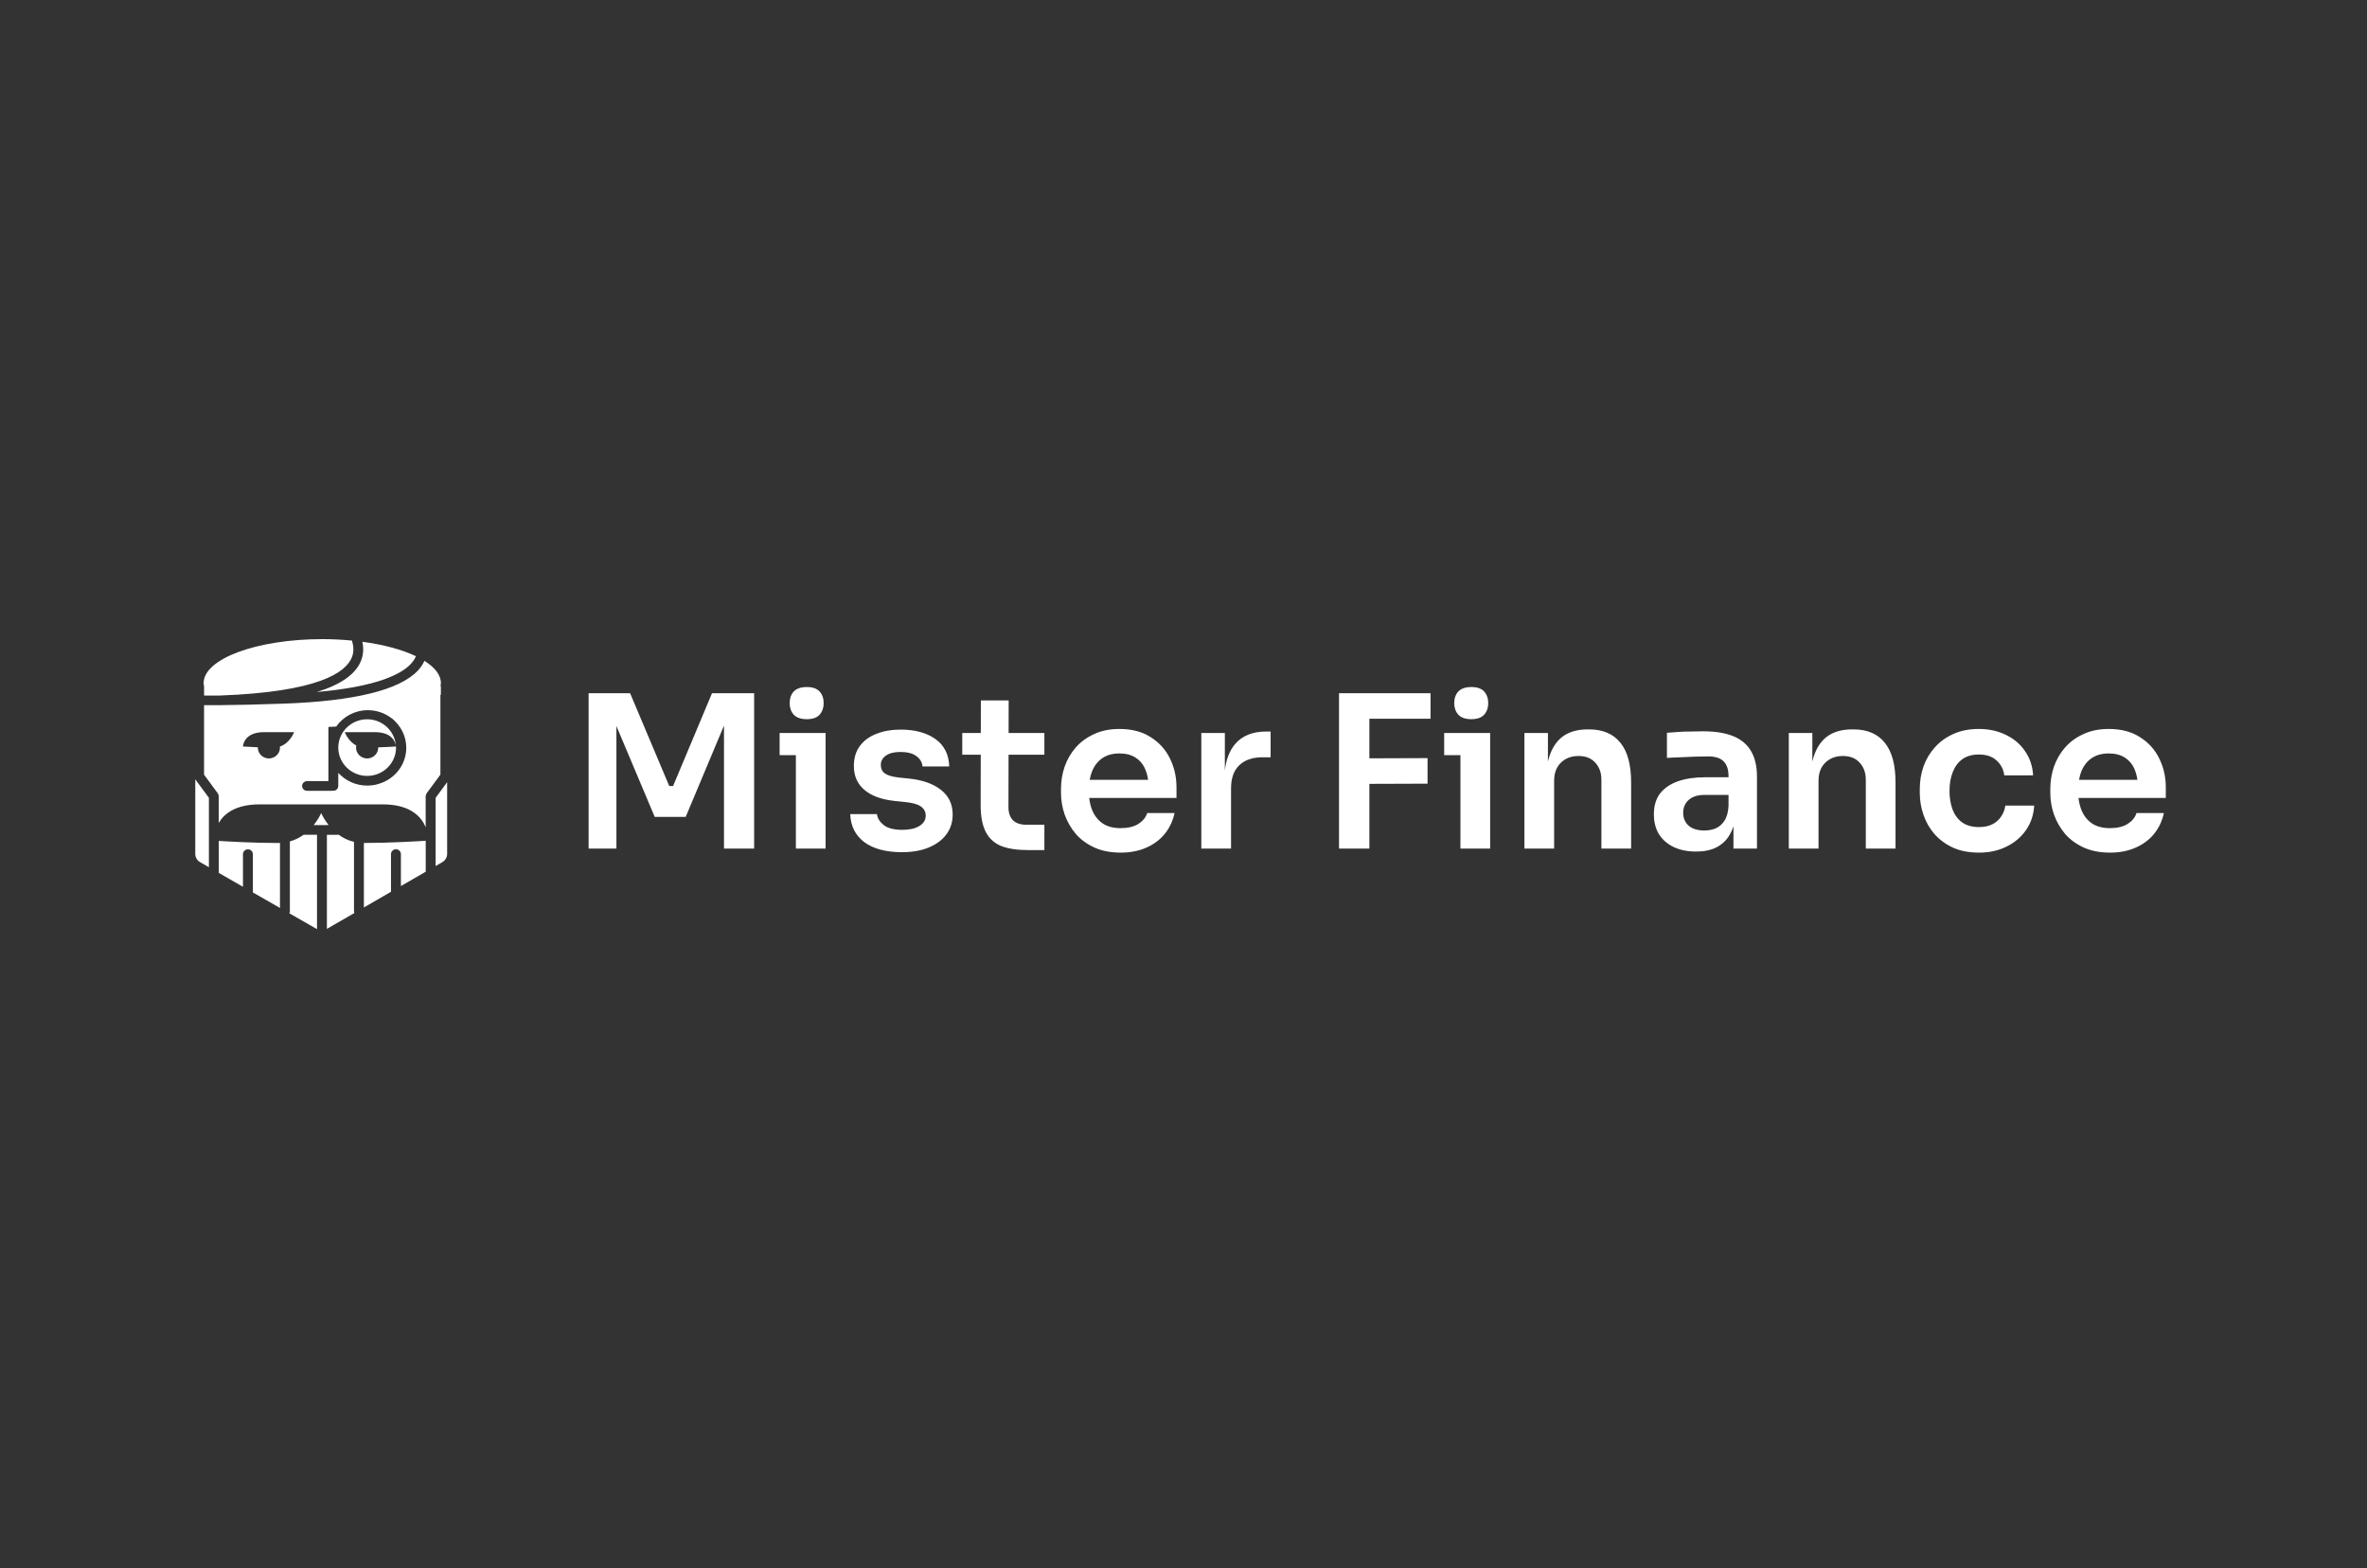 <?xml version="1.0" encoding="UTF-8"?> <svg xmlns="http://www.w3.org/2000/svg" width="400" height="265" viewBox="0 0 400 265" fill="none"><rect x="0" y="0" width="400" height="265" fill="#333333" stroke="none"/><path fill-rule="evenodd" clip-rule="evenodd" d="M34.41 115.429C34.41 115.626 34.447 115.824 34.489 116.016V117.533C35.263 117.538 36.128 117.538 37.093 117.533C53.767 116.93 58.475 113.663 59.483 111.018C59.838 110.083 59.758 109.127 59.472 108.244C57.871 108.088 56.195 108 54.462 108C43.391 108 34.41 111.325 34.41 115.429ZM134.495 127.604V143.392H139.518V127.604V123.863H134.495H131.748V127.604H134.495ZM134.133 120.77C134.615 121.274 135.35 121.526 136.338 121.526C137.326 121.526 138.048 121.274 138.506 120.77C138.964 120.243 139.193 119.596 139.193 118.828C139.193 118.013 138.964 117.354 138.506 116.85C138.048 116.347 137.326 116.095 136.338 116.095C135.35 116.095 134.615 116.347 134.133 116.85C133.675 117.354 133.447 118.013 133.447 118.828C133.447 119.596 133.675 120.243 134.133 120.77ZM99.47 117.138V143.392H104.169V122.687L110.638 138.033H115.878L122.347 122.609V143.392H127.443V117.138H120.323L113.746 132.819H113.095L106.482 117.138H99.47ZM152.426 144.003C149.728 144.003 147.608 143.44 146.066 142.313C144.548 141.162 143.753 139.58 143.68 137.566H148.198C148.27 138.237 148.644 138.849 149.318 139.4C149.993 139.951 151.053 140.227 152.499 140.227C153.704 140.227 154.656 140.011 155.354 139.58C156.077 139.148 156.438 138.561 156.438 137.818C156.438 137.17 156.161 136.655 155.607 136.271C155.077 135.888 154.161 135.636 152.86 135.516L151.125 135.336C148.933 135.096 147.246 134.473 146.066 133.466C144.885 132.459 144.295 131.116 144.295 129.438C144.295 128.095 144.632 126.968 145.307 126.057C145.981 125.146 146.909 124.463 148.09 124.007C149.294 123.528 150.668 123.288 152.21 123.288C154.619 123.288 156.57 123.816 158.064 124.871C159.558 125.925 160.341 127.472 160.413 129.51H155.897C155.848 128.839 155.511 128.263 154.884 127.784C154.258 127.304 153.354 127.064 152.173 127.064C151.113 127.064 150.294 127.268 149.716 127.676C149.138 128.083 148.849 128.611 148.849 129.258C148.849 129.881 149.077 130.361 149.535 130.697C150.017 131.032 150.788 131.26 151.848 131.38L153.583 131.56C155.897 131.8 157.703 132.435 159.005 133.466C160.329 134.497 160.992 135.888 160.992 137.638C160.992 138.933 160.631 140.059 159.908 141.018C159.209 141.953 158.222 142.685 156.944 143.212C155.667 143.74 154.161 144.003 152.426 144.003ZM169.19 142.96C170.371 143.416 171.864 143.644 173.671 143.644H176.49V139.364H173.418C172.454 139.364 171.707 139.112 171.178 138.609C170.671 138.081 170.419 137.338 170.419 136.379L170.437 127.532H176.49V123.863H170.444L170.455 118.361H165.757L165.746 123.863H162.612V127.532H165.737L165.721 136.055C165.721 137.949 166.009 139.46 166.588 140.587C167.165 141.69 168.034 142.481 169.19 142.96ZM189.382 144.075C187.696 144.075 186.214 143.788 184.937 143.212C183.685 142.637 182.636 141.87 181.793 140.911C180.974 139.927 180.347 138.837 179.914 137.638C179.504 136.439 179.299 135.216 179.299 133.969V133.286C179.299 131.991 179.504 130.745 179.914 129.546C180.347 128.323 180.974 127.244 181.793 126.309C182.636 125.35 183.673 124.595 184.901 124.043C186.13 123.468 187.552 123.18 189.166 123.18C191.286 123.18 193.057 123.648 194.478 124.583C195.924 125.494 197.009 126.705 197.732 128.215C198.453 129.702 198.815 131.308 198.815 133.034V134.833H184.063C184.15 135.586 184.32 136.281 184.576 136.919C184.961 137.854 185.551 138.597 186.346 139.148C187.141 139.676 188.154 139.94 189.382 139.94C190.611 139.94 191.611 139.7 192.382 139.22C193.153 138.717 193.647 138.105 193.864 137.386H198.489C198.201 138.729 197.646 139.904 196.827 140.911C196.008 141.917 194.96 142.697 193.683 143.248C192.43 143.8 190.996 144.075 189.382 144.075ZM184.576 130.265C184.387 130.723 184.246 131.226 184.148 131.776H194.017C193.928 131.154 193.782 130.59 193.575 130.085C193.213 129.198 192.66 128.515 191.913 128.035C191.19 127.556 190.273 127.316 189.166 127.316C188.058 127.316 187.117 127.568 186.346 128.071C185.575 128.575 184.986 129.306 184.576 130.265ZM203.012 123.863V143.392H208.035V133.214C208.035 131.512 208.494 130.217 209.409 129.33C210.348 128.419 211.662 127.963 213.348 127.963H214.721V123.612H213.999C211.662 123.612 209.89 124.331 208.686 125.77C207.777 126.854 207.211 128.328 206.988 130.19V123.863H203.012ZM226.279 143.392V117.138H230.689H231.411H241.748V121.454H231.411V128.141L241.242 128.107V132.423L231.411 132.457V143.392H226.279ZM246.798 127.604V143.392H251.821V127.604V123.863H246.798H244.051V127.604H246.798ZM246.436 120.77C246.918 121.274 247.653 121.526 248.641 121.526C249.628 121.526 250.351 121.274 250.809 120.77C251.267 120.243 251.496 119.596 251.496 118.828C251.496 118.013 251.267 117.354 250.809 116.85C250.351 116.347 249.628 116.095 248.641 116.095C247.653 116.095 246.918 116.347 246.436 116.85C245.979 117.354 245.749 118.013 245.749 118.828C245.749 119.596 245.979 120.243 246.436 120.77ZM257.61 143.392V123.863H261.585V128.679C261.703 128.177 261.847 127.71 262.02 127.28C262.55 125.937 263.333 124.93 264.369 124.259C265.429 123.588 266.742 123.252 268.308 123.252H268.525C270.862 123.252 272.633 124.007 273.838 125.518C275.042 127.004 275.644 129.234 275.644 132.207V143.392H270.622V131.775C270.622 130.577 270.272 129.606 269.573 128.862C268.898 128.119 267.959 127.747 266.754 127.747C265.526 127.747 264.525 128.131 263.754 128.898C263.007 129.641 262.634 130.649 262.634 131.919V143.392H257.61ZM292.936 139.63V143.392H296.911V131.272C296.911 129.45 296.562 127.975 295.863 126.849C295.188 125.722 294.176 124.894 292.827 124.367C291.502 123.84 289.828 123.576 287.804 123.576C287.153 123.576 286.454 123.588 285.707 123.612C284.984 123.612 284.274 123.636 283.575 123.684C282.876 123.732 282.249 123.78 281.696 123.828V128.071C282.371 128.023 283.13 127.987 283.973 127.963C284.84 127.915 285.695 127.88 286.538 127.855C287.381 127.832 288.104 127.82 288.707 127.82C289.864 127.82 290.719 128.095 291.272 128.647C291.827 129.198 292.105 130.037 292.105 131.164V131.344H288.092C286.358 131.344 284.84 131.572 283.539 132.027C282.261 132.483 281.262 133.166 280.539 134.077C279.84 134.988 279.491 136.163 279.491 137.602C279.491 138.92 279.78 140.047 280.359 140.982C280.961 141.917 281.792 142.637 282.852 143.14C283.937 143.644 285.189 143.896 286.611 143.896C287.984 143.896 289.141 143.656 290.08 143.176C291.044 142.673 291.791 141.953 292.321 141.018C292.57 140.599 292.775 140.136 292.936 139.63ZM292.105 136.163V134.329H288.02C286.864 134.329 285.973 134.617 285.346 135.192C284.744 135.744 284.442 136.463 284.442 137.35C284.442 138.237 284.744 138.956 285.346 139.508C285.973 140.059 286.864 140.335 288.02 140.335C288.719 140.335 289.358 140.215 289.936 139.976C290.539 139.712 291.032 139.28 291.418 138.681C291.827 138.057 292.055 137.218 292.105 136.163ZM302.291 143.392V123.863H306.267V128.679C306.383 128.177 306.527 127.71 306.701 127.28C307.231 125.937 308.014 124.93 309.051 124.259C310.11 123.588 311.424 123.252 312.99 123.252H313.206C315.543 123.252 317.315 124.007 318.519 125.518C319.724 127.004 320.325 129.234 320.325 132.207V143.392H315.303V131.775C315.303 130.577 314.953 129.606 314.254 128.862C313.579 128.119 312.64 127.747 311.436 127.747C310.207 127.747 309.207 128.131 308.436 128.898C307.689 129.641 307.315 130.649 307.315 131.919V143.392H302.291ZM329.991 143.212C331.244 143.788 332.726 144.075 334.437 144.075C336.171 144.075 337.713 143.74 339.062 143.068C340.436 142.397 341.532 141.474 342.351 140.299C343.195 139.1 343.664 137.71 343.76 136.127H338.882C338.786 136.823 338.544 137.446 338.159 137.997C337.797 138.549 337.304 138.98 336.677 139.292C336.051 139.604 335.304 139.76 334.437 139.76C333.28 139.76 332.328 139.496 331.581 138.969C330.858 138.441 330.316 137.71 329.955 136.775C329.617 135.84 329.449 134.797 329.449 133.646C329.449 132.447 329.629 131.392 329.991 130.481C330.352 129.546 330.895 128.815 331.617 128.287C332.364 127.76 333.292 127.496 334.4 127.496C335.678 127.496 336.677 127.832 337.4 128.503C338.147 129.174 338.58 130.013 338.7 131.02H343.58C343.484 129.462 343.025 128.095 342.206 126.92C341.411 125.746 340.34 124.835 338.99 124.187C337.641 123.516 336.111 123.18 334.4 123.18C332.762 123.18 331.317 123.468 330.063 124.043C328.834 124.595 327.799 125.35 326.955 126.309C326.112 127.244 325.474 128.323 325.04 129.546C324.63 130.745 324.426 132.003 324.426 133.322V134.005C324.426 135.252 324.63 136.475 325.04 137.674C325.45 138.873 326.064 139.951 326.883 140.911C327.726 141.87 328.762 142.637 329.991 143.212ZM356.567 144.075C354.88 144.075 353.399 143.788 352.121 143.212C350.869 142.637 349.82 141.87 348.977 140.911C348.158 139.927 347.532 138.837 347.098 137.638C346.688 136.439 346.484 135.216 346.484 133.969V133.286C346.484 131.991 346.688 130.745 347.098 129.546C347.532 128.323 348.158 127.244 348.977 126.309C349.82 125.35 350.857 124.595 352.085 124.043C353.314 123.468 354.736 123.18 356.35 123.18C358.47 123.18 360.241 123.648 361.663 124.583C363.108 125.494 364.193 126.705 364.915 128.215C365.638 129.702 366 131.308 366 133.034V134.833H351.248C351.334 135.586 351.504 136.281 351.76 136.919C352.145 137.854 352.736 138.597 353.531 139.148C354.326 139.676 355.339 139.94 356.567 139.94C357.796 139.94 358.795 139.7 359.566 139.22C360.337 138.717 360.832 138.105 361.048 137.386H365.675C365.385 138.729 364.831 139.904 364.012 140.911C363.193 141.917 362.145 142.697 360.868 143.248C359.614 143.8 358.182 144.075 356.567 144.075ZM351.76 130.265C351.571 130.723 351.43 131.226 351.334 131.776H361.201C361.113 131.154 360.965 130.59 360.759 130.085C360.397 129.198 359.844 128.515 359.097 128.035C358.374 127.556 357.459 127.316 356.35 127.316C355.242 127.316 354.302 127.568 353.531 128.071C352.76 128.575 352.169 129.306 351.76 130.265ZM53.544 116.935C63.671 116.042 67.796 113.938 69.424 112.192C69.816 111.776 70.097 111.34 70.288 110.883C67.976 109.782 64.848 108.93 61.238 108.446C61.45 109.439 61.444 110.504 61.036 111.584C60.167 113.881 57.654 115.668 53.544 116.935ZM73.618 134.817V146.34L74.752 145.685C75.256 145.394 75.563 144.864 75.563 144.298V132.173L73.618 134.817ZM71.943 142.07V147.301L67.749 149.727V144.33C67.749 143.878 67.373 143.509 66.911 143.509C66.45 143.509 66.074 143.878 66.074 144.33V150.694L61.493 153.343V142.444H61.535C65.877 142.444 70.497 142.159 71.376 142.105L71.389 142.104L71.462 142.099L71.504 142.097L71.524 142.096L71.943 142.07ZM54.276 137.389C54.472 137.82 54.886 138.605 55.533 139.421H53.014C53.666 138.605 54.08 137.826 54.276 137.389ZM59.822 142.257V153.966H59.828C59.828 154.081 59.854 154.185 59.891 154.278L55.242 156.964V141.062H57.05C57.084 141.062 57.116 141.053 57.149 141.044C57.167 141.039 57.185 141.034 57.203 141.031C57.93 141.561 58.783 142.018 59.822 142.257ZM48.985 153.961V142.184L48.99 142.178C49.897 141.934 50.66 141.524 51.318 141.051H53.571V157L53.563 156.996L53.551 156.991L53.534 156.984L48.89 154.325C48.943 154.215 48.985 154.096 48.985 153.961ZM35.301 134.812L33 131.684V144.298C33 144.87 33.307 145.399 33.811 145.685L35.301 146.542V134.812ZM37.035 142.101H36.971V147.504L41.059 149.847V144.34C41.059 143.888 41.435 143.519 41.897 143.519C42.358 143.519 42.734 143.883 42.734 144.34V150.803L47.315 153.426V142.433C47.268 142.433 47.221 142.437 47.173 142.441C47.124 142.445 47.075 142.449 47.024 142.449C42.69 142.449 38.079 142.165 37.188 142.11L37.183 142.11L37.17 142.109C37.086 142.104 37.04 142.101 37.035 142.101ZM62.049 121.544C64.61 121.544 66.689 123.492 66.89 125.949H66.885C66.784 125.378 66.243 123.721 63.38 123.721H58.264C58.264 123.721 58.815 125.248 60.204 125.965C60.183 126.079 60.167 126.204 60.167 126.328C60.167 127.342 61.01 128.162 62.044 128.162C63.078 128.162 63.916 127.342 63.916 126.328V126.287C65.344 126.242 66.523 126.166 66.832 126.146C66.881 126.143 66.908 126.141 66.911 126.141C66.911 126.172 66.915 126.201 66.919 126.231L66.919 126.232C66.923 126.263 66.927 126.295 66.927 126.328C66.927 128.968 64.737 131.113 62.049 131.113C59.361 131.113 57.166 128.968 57.166 126.328C57.166 123.689 59.356 121.544 62.049 121.544ZM74.508 115.429C74.508 114.052 73.479 112.774 71.725 111.668C71.459 112.234 71.115 112.779 70.643 113.289C67.552 116.598 59.891 118.484 47.86 118.904C43.364 119.06 39.817 119.143 37.018 119.159H35.714C35.279 119.159 34.881 119.159 34.484 119.154V130.905L36.806 134.059C36.806 134.059 36.827 134.111 36.843 134.136C36.875 134.188 36.896 134.235 36.917 134.292C36.933 134.344 36.944 134.396 36.949 134.448C36.949 134.464 36.953 134.478 36.957 134.492C36.961 134.507 36.965 134.521 36.965 134.536V139.056C37.824 137.591 39.711 135.924 43.842 135.924H64.705C69.561 135.924 71.306 138.22 71.936 139.794V134.531C71.936 134.513 71.942 134.496 71.948 134.479C71.952 134.468 71.956 134.456 71.958 134.443C71.958 134.386 71.974 134.334 71.99 134.282C72.005 134.225 72.032 134.178 72.058 134.131C72.065 134.12 72.069 134.109 72.073 134.098C72.078 134.083 72.083 134.068 72.096 134.053L74.423 130.9V117.413H74.503V115.954H74.428L74.431 115.939C74.468 115.762 74.503 115.59 74.503 115.413L74.508 115.429ZM47.305 126.213C47.306 126.221 47.307 126.229 47.308 126.236C47.311 126.266 47.314 126.295 47.314 126.328C47.314 127.341 46.477 128.162 45.443 128.162C44.409 128.162 43.571 127.341 43.571 126.328C43.571 126.318 43.572 126.309 43.574 126.3C43.575 126.291 43.577 126.282 43.577 126.271C42.14 126.214 41.058 126.141 41.058 126.141C41.058 126.141 41.127 123.72 44.589 123.72H49.7C49.7 123.72 49.027 125.58 47.293 126.157H47.298C47.3 126.176 47.303 126.195 47.305 126.213ZM64.005 132.459C63.385 132.651 62.732 132.749 62.048 132.749C60.108 132.749 58.369 131.913 57.165 130.599V132.812C57.165 133.264 56.789 133.627 56.328 133.627C56.296 133.627 56.264 133.619 56.232 133.61C56.221 133.607 56.211 133.604 56.2 133.601C56.182 133.604 56.163 133.609 56.144 133.614C56.142 133.615 56.139 133.616 56.137 133.616C56.116 133.622 56.094 133.627 56.073 133.627H51.89C51.429 133.627 51.052 133.264 51.052 132.812C51.052 132.36 51.429 131.991 51.89 131.991H55.495V122.837C55.796 122.83 56.087 122.814 56.378 122.798L56.38 122.798C56.525 122.79 56.669 122.782 56.815 122.775C57.987 121.102 59.949 120.006 62.17 120.006C63.713 120.006 65.134 120.541 66.248 121.424C66.253 121.424 66.263 121.424 66.269 121.419C66.491 121.606 66.703 121.814 66.9 122.027C67.987 123.164 68.655 124.687 68.655 126.359C68.655 129.243 66.688 131.674 64.005 132.453V132.459Z" fill="white"></path></svg> 